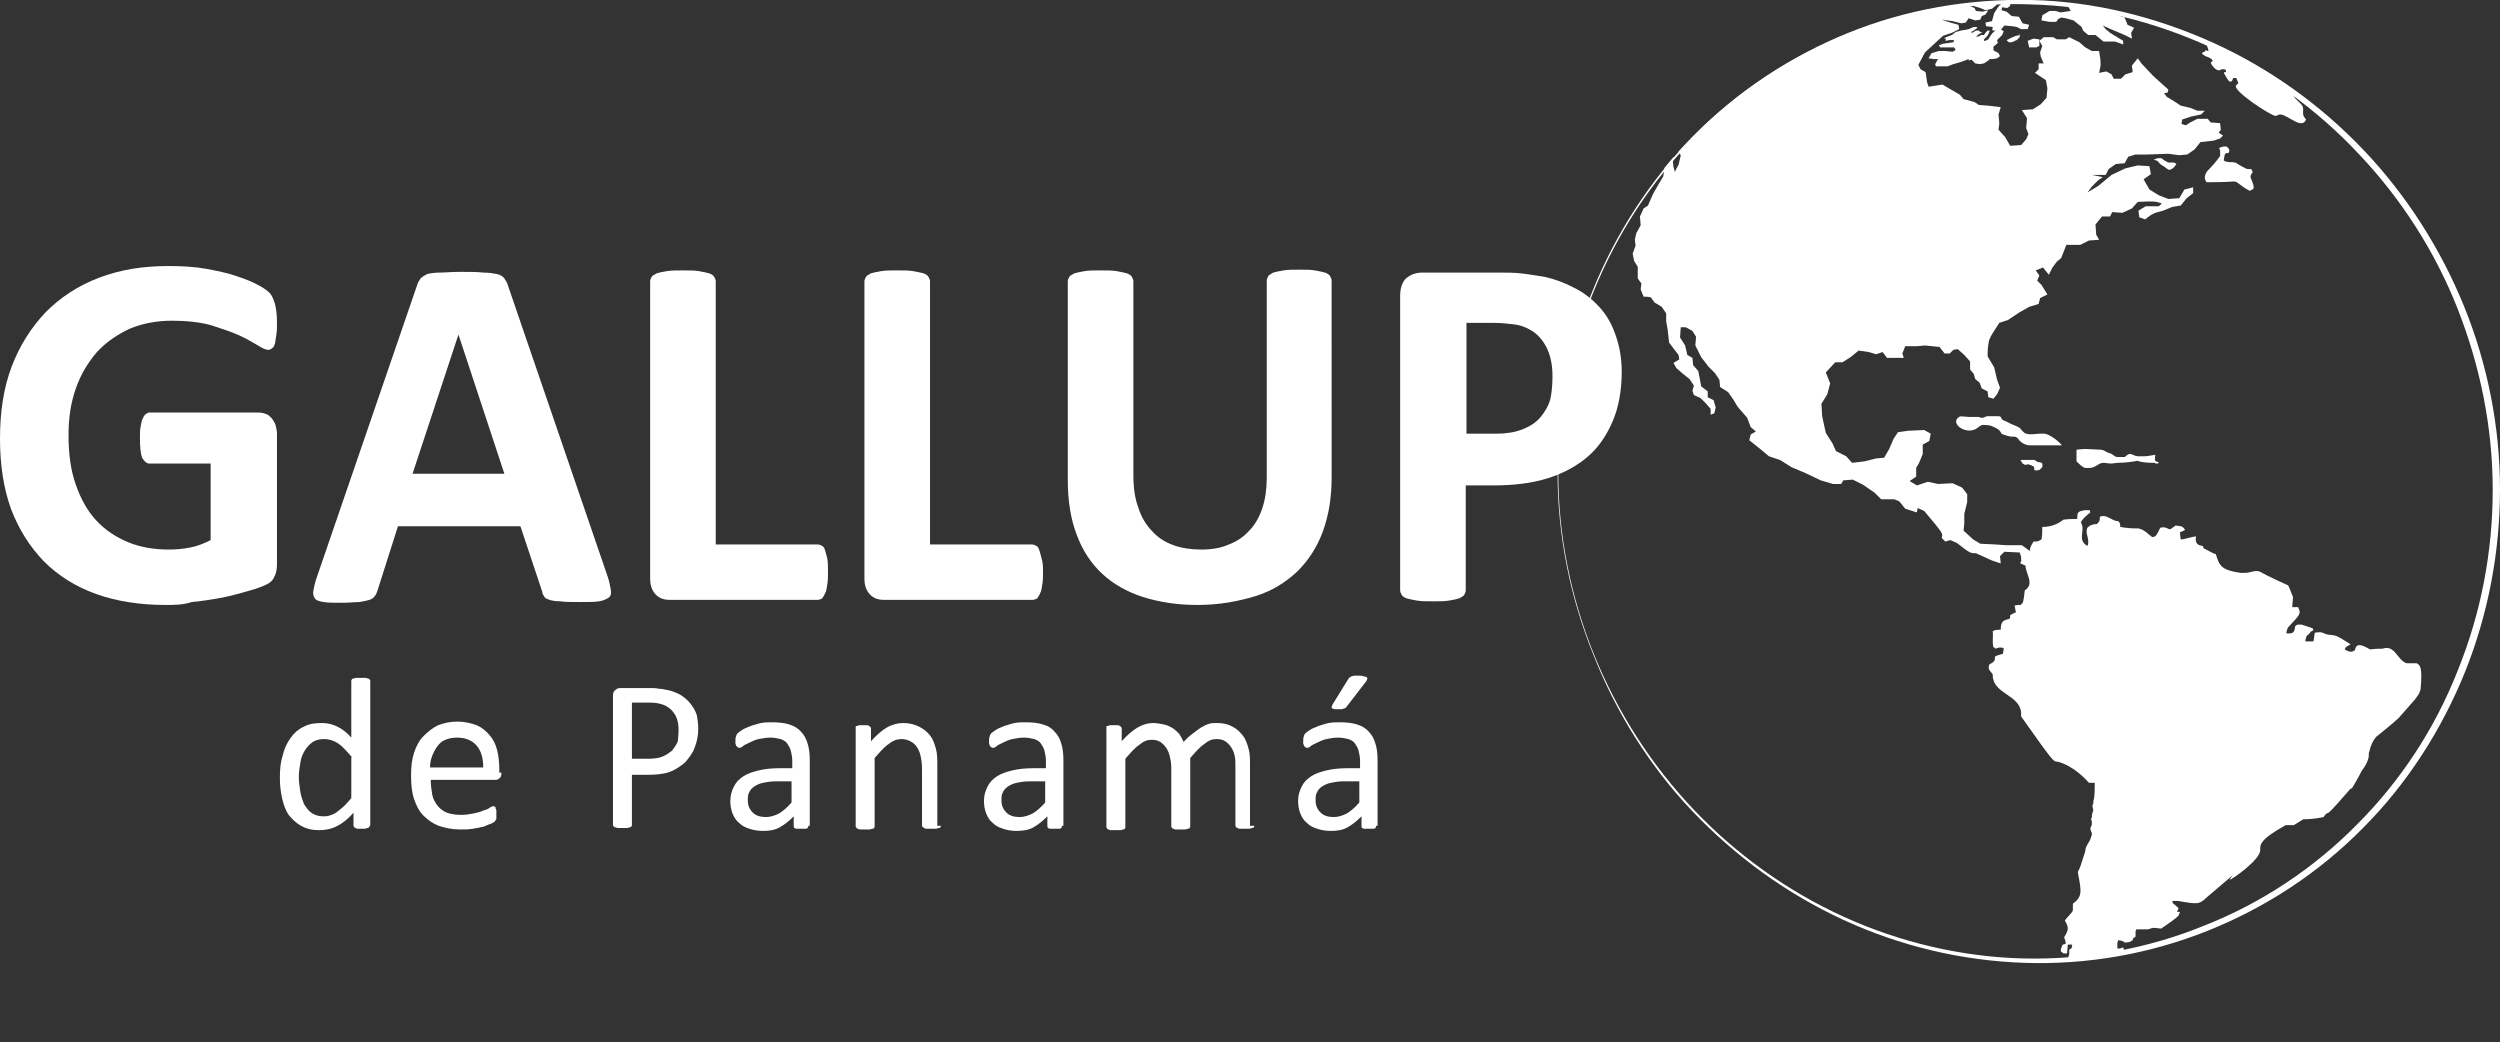 <?xml version="1.0" encoding="utf-8"?>
<!-- Generator: Adobe Illustrator 22.0.0, SVG Export Plug-In . SVG Version: 6.00 Build 0)  -->
<svg version="1.1" xmlns="http://www.w3.org/2000/svg" xmlns:xlink="http://www.w3.org/1999/xlink" x="0px" y="0px"
	 viewBox="0 0 343 143" style="enable-background:new 0 0 343 143;" xml:space="preserve">
<rect x="0" y="0" width="343" height="143" fill="#333333" stroke="none"/>
<style type="text/css">
	.st0{fill:none;}
	.st1{fill:#164194;}
	.st2{clip-path:url(#SVGID_2_);}
	.st3{fill:#1D2944;}
	.st4{clip-path:url(#SVGID_4_);}
	.st5{clip-path:url(#SVGID_6_);}
	.st6{fill:#FFFFFF;}
	.st7{clip-path:url(#SVGID_8_);}
	.st8{clip-path:url(#SVGID_10_);}
	.st9{clip-path:url(#SVGID_12_);}
	.st10{clip-path:url(#SVGID_14_);}
	.st11{clip-path:url(#SVGID_16_);}
	.st12{clip-path:url(#SVGID_18_);}
	.st13{clip-path:url(#SVGID_20_);}
	.st14{clip-path:url(#SVGID_22_);}
	.st15{clip-path:url(#SVGID_24_);}
	.st16{clip-path:url(#SVGID_26_);}
	.st17{clip-path:url(#SVGID_28_);}
	.st18{clip-path:url(#SVGID_30_);}
</style>
<g id="Mundo_Azul_xA0_Imagen_1_">
</g>
<g id="Gallup_xA0_Imagen_1_">
</g>
<g id="D_xA0_Imagen_1_">
</g>
<g id="I_xA0_Imagen_1_">
</g>
<g id="C_xA0_Imagen_1_">
	<g>
		<g>
			<g>
				<defs>
					
						<ellipse id="SVGID_17_" transform="matrix(0.925 -0.379 0.379 0.925 -4.288 110.263)" cx="278.1" cy="66" rx="64.1" ry="66"/>
				</defs>
				<clipPath id="SVGID_2_">
					<use xlink:href="#SVGID_17_"  style="overflow:visible;"/>
				</clipPath>
				<g class="st2">
					<path class="st6" d="M279.8,6.3c0-0.1,0-0.2,0-0.3c0-0.2,0-0.4,0-0.6l-0.8-0.1l-0.8,0.3l0.2,0.9c0.3,0,0.6,0,1,0L279.8,6.3"/>
					<path class="st6" d="M277.1,5.1L277.1,5.1l0-0.4c-0.1,0.1-0.2,0.2-0.4,0.2c-0.1,0-0.1,0-0.3,0.1c-0.1,0-0.2,0.1-0.7,0.3
						c-0.1,0.1-0.2,0.1-0.4,0.2c0.1,0.1,0.2,0.2,0.3,0.3c0,0,0.1,0,0.4,0c0.3-0.1,0.6-0.3,0.7-0.3C276.9,5.3,276.9,5.3,277.1,5.1"/>
					<path class="st6" d="M296.2,63.5L296.2,63.5c-0.1-0.2-0.4-0.1-0.5-0.3c-0.1-0.3,0-0.5,0-0.8c-1.1,0.2-1.2,0.2-1.8,0.2
						c-0.2,0-0.4,0-0.6,0c-0.3,0-0.6-0.2-0.9-0.3c-0.1,0-0.2,0-0.3,0c-0.3,0.1-0.4,0.3-0.6,0.4c0,0-1,0-1,0c-0.4,0-0.6-0.4-1-0.5
						c-0.5-0.1-0.8-0.5-1.3-0.5l-2.1-0.1c-0.3,0-0.3,0-1.2,0.1c0,0.5,0,1,0,1.6c0.2,0.2,0.9,0.9,1.2,0.9c0.2,0,0.4,0,0.6,0
						c0.8,0,1.2-0.7,1.9-0.7c0.3,0,0.7,0.1,1,0.1c0.3,0,0.7-0.1,1-0.1c1.1,0,2.1-0.2,2.3-0.2c0.3-0.1,0.3-0.1,0.6,0
						c0.2,0.1,1.3,0.2,1.5,0.2c0.2,0,0.4,0,0.6,0C295.9,63.7,296,63.6,296.2,63.5"/>
					<path class="st6" d="M280.2,64.1L280.2,64.1c0-0.2,0.1-0.5-0.1-0.6c-0.2-0.1-0.4-0.1-0.5-0.1c-0.2-0.1-0.3-0.2-0.5-0.3l-0.2,0
						c-0.6,0-1.2,0-1.7,0c0.1,0.2,0.2,0.3,0.3,0.5l0.2,0.1c0.1,0.1,0.2,0.1,0.5,0c0.3,0,0.8,0.3,0.8,0.3c0.1,0.1,0.1,0.1,0.1,0.3
						c0,0.1,0,0.1,0,0.2c0.2,0,0.4,0.1,0.6,0C279.8,64.5,279.8,64.5,280.2,64.1"/>
					<path class="st6" d="M278.4,61.1c1.5,0,3,0,4.5,0c-0.4-0.5-1.6-1.5-2.4-1.6c-0.2,0-0.4,0-0.6,0c-0.6,0-1.3,0.2-1.9,0
						c-0.4-0.1-0.6-0.5-0.9-0.8c-0.5-0.3-1.2-0.5-1.7-0.8c-0.7-0.3-0.7-0.3-0.8-0.5c-0.1-0.2-0.1-0.3-0.5-0.3c-0.5,0-0.9,0-1.4,0
						c-0.1,0-0.1,0-0.6,0.2c-0.3,0.1-0.5-0.1-0.7-0.1c-0.4,0-0.8,0-1.3,0c-1.1-0.1-1.1-0.1-1.3,0c-1.3,0.8,0.7,2.4,2.2,1.7
						c0.4-0.2,0.6-0.5,1-0.6c0.1,0,0.7,0,1.1,0.1c0,0,1.2,0.4,1.4,0.9c0.1,0.2,0.1,0.2,0.3,0.3c0,0,1.1,0.4,1.4,0.3
						c0.4,0,0.5,0.1,0.7,0.3C277,60.4,277.5,61,278.4,61.1"/>
					<path class="st6" d="M309,23.7l0.1-0.1c-0.1-0.1-0.2-0.3-0.2-0.4c-0.6,0-0.6,0-0.8-0.1c0,0-0.8-0.4-1.1-0.6
						c-0.1-0.1-0.2-0.2-0.4-0.2c-0.3-0.1-0.7,0-1-0.1c-0.2,0-0.4-0.1-0.5-0.2c0.1-0.7,0.1-0.7,0.2-0.9c0.1-0.1,0.2-0.1,0.4-0.1
						c0.1,0,0.3-0.4,0-0.7c-0.1-0.1-0.1-0.1-0.2-0.2c-0.1,0-0.3,0-0.4,0c0,0-0.5,0.1-0.6,0.2c-0.1,0.1,0.1,0.2,0.1,0.4
						c0,0.2,0,0.3,0,0.5c0,0.1,0,0.1,0,0.2c0,0-0.6,0.9-1.5,1.8c-0.2,0.2-0.4,0.4-0.5,0.7c-0.1,0.2-0.1,0.4-0.1,0.6
						c0,0.2,0.2,0.3,0.2,0.5c1.2,0,2.5,0,3.7-0.1c0.3,0,0.4,0,0.9,0.4c0.8,0.6,1,0.7,1.4,0.9c0.1-0.1,0.1-0.1,0.3-0.2
						c0.1,0,0.4-0.1,0-1.1C308.7,24.2,308.7,24.2,309,23.7"/>
					<path class="st6" d="M298.6,22.5L298.6,22.5c-0.1-0.1-0.3-0.2-0.4-0.2c-0.1,0-0.2,0-0.3,0c-0.3,0-0.3,0-0.4,0
						c-0.4-0.2-0.6-0.3-0.7-0.4c-0.2-0.2-0.3-0.2-0.4-0.2c-0.1,0-0.2,0-0.4,0c-0.1,0.1-0.3,0.1-0.5,0.2c0.2,0.1,0.4,0.1,0.5,0.2
						c0.2,0.1,0.2,0.3,0.4,0.4l0.1,0.1c0.2,0.1,0.3,0.2,0.5,0.3c0.1,0.1,0.2,0.2,0.4,0.3c0.1,0.1,0.2,0.1,0.3,0.1
						C297.8,23.2,298.1,23.3,298.6,22.5"/>
					<path class="st6" d="M298.2-6.7c-0.3-0.1-0.7-0.1-1-0.1l-0.3,0l0,0h0v0h0l0,0h0h0l0,0c0.3,0.1,0.7,0.1,1,0.3
						c-0.2,0-0.3-0.1-0.5-0.1c0.4,0.1,0.4,0.1,0.5,0.2l0,0h0l0,0h0h0l0,0h0l0,0c0.3,0.1,0.7,0.2,1,0.4c-0.5-0.1-1-0.3-1.5-0.4
						c-0.2,0-0.3-0.1-0.5-0.1c-0.4-0.1-1-0.2-1.2-0.3l-0.1,0l-0.2,0c0.8,0.2,0.9,0.2,1.1,0.3l-0.2,0l0.1,0.1
						c-0.2-0.1-0.4-0.1-0.7-0.2l0-0.1c-0.1,0-0.3-0.1-0.5,0c-0.1,0-0.1,0-0.3,0l0.1,0.1h0l0,0h0h0h0h0l0,0l0,0h0h0h0l0,0h0h0h0
						l0,0.1c-0.6-0.1-0.7-0.2-0.8-0.3c0.2,0,0.3,0,0.4,0l-0.2,0c0.1,0,0.2,0,0.4,0c-0.1,0-0.2-0.1-0.3-0.1c0,0,0,0-0.1,0
						c-0.2,0-0.3-0.1-0.5-0.1l0,0l0,0c0,0-0.6-0.1-1-0.1c0,0,0,0,0.1,0c0,0-0.1,0-0.1,0c-0.1,0-0.3,0-0.4,0l-0.1,0l0,0l-0.1,0l0,0
						l0.2,0l-0.2,0l-0.2,0l0.1,0c-0.1,0-0.2,0-0.3-0.1c0.2,0,0.3,0,0.5,0c-0.4-0.1-0.5-0.1-0.7-0.1l-0.1,0c-0.1,0-0.2,0-0.3,0
						c0,0,0,0-0.1,0c-0.1,0-0.3,0-0.4,0c0.1,0,0.2,0.1,0.3,0.1l-0.1,0l0,0c0.6,0.1,0.6,0.1,0.7,0.2l-0.2,0l-0.1,0
						c-0.4-0.1-0.4-0.1-0.5-0.1l0.1,0.1c0,0,0,0-0.1,0l-0.2,0l0,0l0.1,0l0.2,0l0.1,0l0,0c0,0,0,0,0.1,0l0.1,0l0.1,0
						c0.1,0,0.3,0.1,0.4,0.1l-0.1,0l-0.1,0l-0.1,0l0,0l0,0l0,0l-0.1,0l0,0l-0.1,0l0,0l0,0l-0.1,0l0,0l0.1,0l0.2,0.1l0.1,0
						c0.1,0,0.2,0,0.3,0.1l0,0l0,0l0.1,0h0l0,0l0.1,0l0.2,0.1l0.2,0.1l0.1,0l0.1,0l0.1,0l0.2,0.1l-0.1,0l-0.1,0l0,0l-0.2,0l-0.1,0
						l0,0l-0.1,0c-0.1,0-0.2,0-0.3-0.1l0,0l-0.1,0l0,0l-0.1,0l-0.1,0l-0.2-0.1h0l0,0l0,0l0,0l-0.1,0c-0.1,0-0.2,0-0.3,0
						c0.1,0,0.2,0.1,0.3,0.1h0l0,0l0.2,0.1l0.1,0l0.1,0l0.2,0.1l0.1,0l0.2,0.1l0.1,0l0,0l0,0l0,0l-0.1,0l-0.1,0l-0.1,0l0,0l-0.1,0
						l-0.1,0l-0.2-0.1l0,0l-0.1,0l-0.2-0.1l0,0c0,0,0,0-0.1,0l-0.1,0l-0.1,0l-0.1,0l-0.1,0l-0.1,0l-0.1,0c0,0,0.1,0,0.2,0.1
						c0.1,0,0.2,0.1,0.3,0.1l0.1,0l0,0l0,0l0.2,0.1l0,0l-0.2,0c0,0,0,0-0.1-0.1l-0.1-0.1l0,0l0,0l-0.1,0l-0.1,0l-0.1,0l-0.1,0l0,0
						l-0.2-0.1l-0.1,0l-0.1,0l-0.1,0l-0.1,0l0,0l0,0l0,0l0,0l0,0l0,0l0,0v0l0,0l0,0l-0.1,0l0,0l0,0l0,0c0,0,0,0-0.1,0l0,0l0,0l0,0
						l0,0l0,0l0,0l0,0h0l0,0h0h0h0h0h0l0,0l0,0l0.1,0l0,0l0,0l0.1,0l0.1,0l0,0h0h0h0h0h0h0h0h0l0,0l0.1,0.1l0,0l0.1,0.1l0,0l-0.1,0
						l0,0l0,0l-0.1,0l-0.1,0l-0.1,0l0,0l-0.1,0l0,0h0l-0.2-0.1l-0.1,0l-0.1,0l0,0l0,0l0,0l-0.1,0l0,0l0,0l0,0l0,0l0,0l0,0l0.1,0.1
						l0.1,0l0,0l0,0c0.1,0.1,0.1,0.2,0.2,0.2c-0.1,0-0.1,0-0.2,0l0,0l0,0c-0.1,0-0.2,0-0.3,0l0,0.1l-0.1,0.1l0,0.1l0,0l-0.1,0l0,0h0
						l0,0l0,0l0,0l0,0l0,0l0,0h0l0,0l0,0.1l0,0l0,0.1c0,0,0,0,0.2,0l0,0l0,0h0.1l0.2,0l0,0l0.1,0l0.1,0.1l0,0l0,0l0,0
						c0,0.1,0.1,0.1,0.1,0.2l0,0.2l0,0l-0.1,0l0,0l-0.2,0l-0.1,0l-0.2,0l-0.2,0c-0.1,0-0.2,0-0.3,0l0,0.1c0,0,0,0,0,0.1l0,0
						c-0.1,0-0.1,0-0.3,0c-0.2,0-0.3,0-0.5,0l0,0l-0.1,0l0,0l0,0l0,0l0,0l0,0l0,0h-0.2c-0.1,0.2-0.1,0.2,0.1,0.4
						c0.3,0,0.3,0,0.4,0.2c0.1,0,0.3,0,0.4,0l0.2,0.1l0.1,0c0.1,0.1,0.2,0.1,0.3,0.1h0.1l0.1-0.1l0,0c0.1,0,0.2,0,0.3,0l0.2,0
						c0,0,0,0,0.1,0l0,0c0,0.1,0,0.1,0,0.3l0,0l-0.1,0.1h0h0l-0.1,0h-0.1l-0.1,0l-0.1,0h-0.1h0h0h0h0h0h0h0c0,0,0,0-0.1,0l-0.2,0.1
						h-0.1c-0.1,0-0.2,0-0.3-0.1H289l0,0.1c-0.1,0-0.2,0-0.3,0l-0.1,0.1l0.1,0.1l0.1,0c0.2,0.1,0.5,0.1,0.7,0.2l-0.1,0l0,0l0,0l0,0
						l0.1,0l0,0l0.1,0l0,0l0.1,0l0.1,0l0.1,0l0.2,0.1l0.1,0l0.1,0l0.2,0h0h0.1l0,0l0-0.1c0-0.1-0.1-0.1-0.1-0.2c0,0,0,0,0.2,0
						c0.1,0,0.2,0,0.3,0l0.1,0l0.1,0l0.1,0l0,0l0-0.1l0.2,0l0.1,0c0.1,0,0.2,0,0.3,0l0-0.1l0,0l0,0l0,0h0h0h0h0h0h0h0h0h0h0h0l0,0h0
						h0h0l0,0l0,0c0.1-0.1,0.2-0.1,0.4,0l0.1,0l0.1,0l0.2,0h0c0.1,0,0.2,0.1,0.3,0.1l0.1,0l0.1,0l0.1,0c0.1,0,0.2,0,0.3,0l0.1,0
						c0.1,0,0.2,0.1,0.3,0.1l0.2,0l0.1,0l0,0l0.2,0.1l0.2,0.1c0,0,0,0,0.2,0l0.2,0.1c0.1,0.1,0.1,0.2,0.2,0.4l0.1,0.1l0.1,0.1
						l0.1,0.1l0.1,0l0.1,0l0.1,0l0.1,0l0.1,0l0.2,0.2l0,0.1c0.1,0,0.2,0.1,0.2,0.2l0.1,0.1l0.1,0.1l0.1,0.1c0.1,0,0.1,0,0.3,0.3
						c0.1,0.1,0.2,0.2,0.3,0.2l0.1,0l0.3,0.2c0,0,0,0,0.1,0.1c0,0.1,0,0.1,0.3,0.3c0.1,0.1,0.1,0.2,0.2,0.3c0,0.1,0,0.2,0.1,0.3
						c0.1,0,0.2,0,0.3,0c0,0.1,0.1,0.2,0,0.2L298.4,2c0.1,0.2,0.2,0.3,0.3,0.5c-0.1,0-0.2,0-0.2,0c0,0.1,0.1,0.2,0.2,0.3
						c0.1,0.1,0.2,0.2,0.5,0.2c0,0,0.1,0,0.3,0l0.2,0c0.2,0,0.4,0,0.6-0.1l-0.1-0.1c0.7-0.4,1,0.6,1.6,0.6h0h0h0l0,0h0h0h0l0,0
						c0.5,0.2,0.8,0.4,0.9,0.5l0,0.1c-0.1,0-0.2,0-0.3,0l-0.2,0l-0.3,0h0c-0.6,0-1.2-0.5-1.9-0.2c0.2,0.2,0.5,0.3,0.7,0.5l-0.1,0.1
						l-0.2,0c0,0-0.4,0.2,0,0.5c0.4,0.3,0.9,0.2,1.3,0.4l0.2,0c0-0.1,0.1-0.2,0.1-0.3c0.2,0,0.2,0,0.5,0c-0.1-0.2-0.2-0.3-0.4-0.5
						c-0.2,0-0.3,0-0.5,0l-0.1-0.1c-0.1,0-0.2,0-0.3,0l0-0.1c0.1,0,0.2,0,0.4,0c0.4,0.2,0.4,0.2,0.8,0.2c0.1,0,0.2,0,0.4,0
						c0.2,0,0.3,0,0.4,0.2l0,0.1l-0.1,0.1l0.1,0.1l-0.1,0.1c0,0,0,0,0.1,0.1c0.4,0.2,0.4,0.2,0.6,0.4c0.1,0.1,0.2,0.3,0.3,0.4
						c-0.1,0-0.3,0-0.4,0l-0.2,0c-0.1,0.1-0.1,0.2-0.1,0.3h-0.2h0c-0.1,0-0.1,0-0.2,0l-0.1-0.1l-0.1,0.1c0.1,0.2,0.2,0.5,0.2,0.7
						c-0.1,0-0.3-0.1-0.4-0.1c-0.1,0.2-0.1,0.2-0.4,0.3l-0.1,0.1l0.1,0.1c0,0,0,0.1,0.1,0.1c0.4,0.4,1.1,0.3,1.3,0.9
						c-0.1,0-0.2,0.1-0.3,0.2c0,0,0.6,1.3,1.4,1l0-0.1h0.2c0.1,0,0.1,0,0.3,0c0.2,0.1,0.2,0.1,0.2,0.4c-0.1,0-0.1,0-0.2,0l-0.1,0.1
						c0.7,1.2,0.7,1.2,1,1.2c0.2-0.1,0.2-0.3,0.3-0.5c0.1,0,0.3,0,0.4,0c0.1,0.2,0.2,0.4,0.3,0.7c-0.1,0.1-0.2,0.2-0.3,0.3
						c-0.6,0.7,4.8,4.2,5.4,4.2c0.1,0,0.1,0,0.3-0.1c0.1,0,0.2-0.1,0.3-0.1l0.1,0c1.2,0.2,2.9,2.1,3.5,0.7l-0.1-0.1
						c0-0.1-0.1-0.1-0.2-0.3c-0.3-0.5,0.1-1.1-0.3-1.6c-0.3-0.4-0.8-0.7-1.1-1.2l0-0.1c0.1-0.1,0.2-0.1,0.3-0.1c0.1,0,0.1,0,0.3-0.1
						c0.1,0,0.2,0,0.3-0.1c-0.3-0.5-0.3-0.5-0.1-0.7l0.2,0l0.1-0.1c-0.2-0.3-0.4-0.6-0.6-0.9c0.1-0.6-0.7-0.6-0.9-1
						c0.5-0.1,0.5-0.1,0.6-0.2c-0.1-0.2-0.2-0.3-0.3-0.5c0.3,0,0.6,0,0.9,0c-0.3-0.3-0.3-0.4-0.5-0.6c0.2,0,0.3,0,0.5,0
						c0.3,0.4,0.3,0.4,0.5,0.7c0.2,0,0.2,0,0.5,0c0.1-0.2,0-0.5,0.2-0.7l0.2,0c0.3,0,0.3,0,0.4-0.2l-0.1-0.1
						c-0.1-0.2-0.1-0.2,0.1-0.5c0-0.1-0.1-0.2-0.1-0.3l0.1-0.1c-0.1-0.2-0.1-0.2-0.2-0.4l0.2-0.1c0,0-0.1-0.1-0.2-0.2l0-0.1l0.1-0.1
						c-0.1-0.1-0.1-0.1-0.5-0.5l0,0c0,0,0,0,0.2,0l0.1,0l0,0l0,0l0.1,0.1l0,0l0.1,0.1c1.2,0.3,1.2,0.3,1.5,0.2c0.1-0.2,0-0.4,0-0.7
						c0.1,0,0.2-0.1,0.3-0.1c0.1-0.1,0.2-0.1,0.3-0.1l0-0.1c0,0,0,0,0.1-0.1c0-0.3-0.4-0.5-0.3-0.8c0.2,0,0.4,0,0.6-0.1
						c-0.1-0.3-0.2-0.4-0.3-0.5l-0.2,0l0,0.1l0,0.2c0,0,0,0-0.1,0c-0.3-0.1-0.5-0.3-0.9-0.3l-0.1,0c-0.5,0-1-0.1-1.4-0.4
						c-0.1-0.1-0.2-0.2-0.2-0.3l0,0c0.3,0,0.3,0,0.5-0.1c0-0.1-0.1-0.2-0.1-0.3c0.6,0.1,1,0.6,1.5,0.8l0.2-0.1
						c-0.1-0.1-0.2-0.2-0.2-0.2c0.1-0.1,0.3-0.1,0.4-0.2c0,0-1.9-1.1-3.7-1.7l0-0.1c0.6,0.3,0.6,0.3,0.7,0.3c0,0,0.1,0,0.3,0
						c-0.2-0.2-0.5-0.3-0.7-0.5c-0.1,0-0.1-0.1-0.2-0.1c-0.5-0.3-0.7-0.5-1.1-0.4l0.1,0.1c-0.1,0-0.2,0-0.4,0
						c-0.1-0.1-0.1-0.2-0.2-0.3c-0.1,0-0.1,0-0.6-0.2l-0.1-0.1c0.1,0,0.2,0,0.4,0c0.2,0.1,0.4,0.2,0.5,0.3c0.1,0,0.2,0,0.4-0.1
						l0-0.1c0,0,0.1,0,0.2,0c0.1,0,0.2,0,0.3,0c-0.3-0.2-0.6-0.5-1.3-0.6l-0.1,0.1c-0.5-0.1-0.5-0.2-0.6-0.3c0.3,0.1,0.3,0,0.5,0
						l-0.2-0.2l0.2,0c0,0,0.1,0,0.2-0.1c-0.7-0.3-1.5-0.5-2.2-0.9l0-0.1l0.2,0c-0.2-0.1-0.4-0.2-0.7-0.3c-0.8-0.3-1.7-0.4-2.5-0.8
						c0,0-0.1,0-0.2-0.1L308-3.1l0.1-0.1c0,0,0.1,0,0.3,0c0.4,0.1,0.4,0.1,0.5,0.2l0.1,0c0.6,0.3,0.6,0.3,1.3,0.6l0-0.1
						c-0.6-0.2-1.1-0.5-1.8-0.7c-0.1,0-0.2-0.1-0.3-0.2c0,0-0.1,0-0.2-0.1c-0.2-0.1-0.3-0.1-0.5-0.2l-0.2,0.1c0,0-0.1,0-0.2,0
						c-0.2-0.1-0.4-0.2-0.7-0.3l0.2,0l0.1-0.1c0,0-0.8-0.3-1.1-0.2c0.1,0,0.2,0.1,0.3,0.2c-0.3-0.1-0.8-0.3-1-0.4
						c0-0.1,0-0.1-1.4-0.5l0.1,0c-0.5-0.2-0.5-0.2-0.7-0.3l0,0c-0.8-0.3-1.6-0.7-2.4-0.9l-0.3-0.1c-0.1,0-0.2,0-0.3,0
						c-0.1,0-0.3-0.1-0.5-0.2c0.1,0,0.2,0,0.3,0.1l0-0.1c-0.7-0.2-0.7-0.2-0.8-0.2l0-0.1C298.8-6.5,298.6-6.6,298.2-6.7"/>
					<path class="st6" d="M331.6,91c-0.4,0-0.8,0-1.4,0c-1.3-0.4-1.6-2.6-3.3-2c-0.5,0-1,0-1.7,0.1c-1.1-0.6-1.9-1-2.1,0.1
						c-0.3,0.2-0.6,0.4-1.4-0.1c0.1-0.3,0.1-0.3,0.8-0.7c-1.9-1.2-1.9-1.2-2.8-1.3c-0.1,0-0.2,0-0.6-0.1c-0.6-0.3-0.7-0.3-1.5-0.2
						c-0.1,0.4-0.1,0.8-0.2,1.2c-0.4,0-0.8,0-1.1,0c0-0.2,0-0.3,0.2-0.8c0.2-0.1,0.4-0.3,0.5-0.5c0.1-0.1,0.3-0.2,0.4-0.2
						c0-0.1-0.1-0.2-0.1-0.3c0,0-0.6-0.2-1.5-0.5c-0.1,0-0.2,0-0.3,0c-0.1,0-0.2,0-0.3,0c-0.1,0.1-0.2,0.1-0.3,0.2
						c-0.1,0.7-0.1,1.1-1.2,1c0-0.2,0-0.3,0.2-0.8c1.8-1.9,1.8-1.9,1.4-2.8c-0.2,0-0.5,0-0.8,0c0-0.5,0.1-1,0.1-1.4
						c-0.6-1.5-0.6-1.5-0.7-1.6c0,0-2.9-1.3-3.7-1.8c-0.7-0.4-1.4,0.1-2.2,0.1c-0.2,0-0.3,0-0.6,0c-2.7-0.4-2.9-1-3.4-2.6
						c-0.2,0-0.2,0-1.7-0.8c0-0.1,0-0.2-0.1-0.3c-1-0.1-1-0.7-0.9-1.3c-0.1,0-0.2,0-0.6,0.1c-1.2,0.3-1.2,0.3-1.5,0.3
						c-0.1-0.7-0.1-0.7-0.1-1c0.2,0,0.5-0.2,0.7-0.3c-0.3-0.4-0.3-0.5-1.3-0.6l-0.7,0.5c-0.1,0-0.1,0-0.2,0
						c-0.6-0.3-0.7-0.3-1.2-0.2c-0.6,1.2-0.6,1.2-1.1,1.3c-0.6-0.4-1-1-1.9-1.2c-0.5,0-1,0-1.8-0.1c-0.2,0-0.5-0.1-0.7-0.1
						c0-0.3,0-0.6-0.3-0.8c-0.9,0-1.5-1-2.5-0.6c0,0.5,0,0.6-0.4,1c-0.9,0-1.3,0.5-1.3,0.5c-0.4,0.8,0.4,1.6,0,2.5
						c-1.5-0.8-0.2-2.2-0.9-3.2c0.1-0.5,1.3-1.4,1.3-1.4l-0.1-0.3H286c-0.9,0.2-1,0.2-1,1.2c-0.6,0-1.1,0-1.9,0.1
						c-0.4,0.3-1.3,1-2.9,1c0,0.5,0,1.1-0.1,1.7c-0.5,0.3-0.5,0.3-1.1,0.3c-0.5,0.8-0.5,1-0.5,1.3l-1.1-0.8c-0.7,0-1.4,0-2.2,0
						l-1.4-0.1l-2.1-0.1l-1-0.6l-1.3-1.2l0.1-1c0-0.4,0-0.9,0-1.3l0.4-1.6c0-0.4,0-0.7,0-1.1l-0.7-0.9l-1.3-0.6l-2,0.1l-1.4-0.3
						l-1.5,0.5l-1-0.6l0.9-0.6c0-0.2,0-0.4,0-0.5c0-0.2,0-0.4,0-0.7l0.4-0.7l0.5-1.2c0-0.4,0-0.9,0-1.3l0.9-0.5l0.2-1L264,59
						l-2.2,0.1l-1.4,0.2l-0.6,0.9l-0.6,1.4l-0.7,1.2l-1.1,0.1l-1.6,0.4l-1.7,0.2l-0.8-0.9l-1.4-0.7l-0.5-1.1l-0.9-1.4l-0.5-2.3
						l-0.1-1.7l0.8-1.3l0.4-1.5l-0.6-1.5l1.3-1.4l1,0l1.1-0.7l1.1-0.9l1.4,0.2l1,0.3l0.9-0.3l0.6,0.8c0.4,0,0.8,0,1.3,0l1,0
						l-0.2-0.6l0.4-1l1.6,0l1.1-0.1l2,0.2l0.7,0.9c0.2,0,0.4,0,0.7,0l0.5-0.5l0.6-0.1l0.9,0.8l0.8,0.9c0,0.4,0,0.7,0,1.1l0.5,0.6
						l0.2,0.7l0.6,0.5l0.3,0.8l0.8,0.4l0.1,0.8l0.7,0.2l0.5-0.6l0.4-0.9l-0.4-1.1l-0.4-1.7l-0.9-1.5c0-0.6,0-1.3,0.2-2.2
						c0.1-0.3,0.3-0.7,0.5-1l0.9-1.4l1.2-0.4l1.5-1l1.4-0.8l1.3-0.4l0.2-0.8l1-0.5l-0.8-1.3l-0.6-0.6l0.3-0.7l-0.5-0.7l1-0.4l0.8,1
						l0.5-1l0.6-0.8l0.6-0.5l0.7-1.8c0.6,0,1.3,0,1.9,0l1.2-0.6l1.4-0.1l-0.4-0.7l-0.1-1.4l0.9-1.1c0.4,0,0.7,0,1.1,0l0.3-0.6
						l1.4,0.1l1.3-0.6l0.8-0.9c2.3-0.1,2.3-0.1,3.3,0.2c-0.1,0.1-0.3,0.3-0.4,0.4c-0.6,0-1.2,0-1.8,0c-0.3,0.2-0.7,0.4-1,0.6
						c0,0.3,0.1,0.6,0.1,0.9l0.8,0.3l0.8-0.6l0.6-0.3l1.1-0.3l1.2-0.5l1.2-0.2l0.8-1l0.9-0.7l0-0.8l-1.2,0.3l-0.7,1.2l-1.5,0.1
						l-1.3-0.5l-1.3-0.8l-0.8-1.4l1-0.7l-0.2-1.1l-1.6-0.1l-1.7,0.4l-1.9,0.9l-1.8,1.5l-1.5,0.9l0.6-0.8l0.9-0.9l0.6-0.4l-1.5-0.3
						c0.6,0,1.3,0,1.9,0l0.4-0.8l1-0.7l1.2-0.1l0.5-0.9l1-0.3c0.5,0,1.1,0,1.6,0l2.9-0.1l1.5,0.2l1.1-0.1l1-0.7l0.8-1l1.8-0.2
						l0.9-0.3l0.4-0.4l-0.6-0.4l0.3-0.4l-0.1-0.9l-1.3-0.1l-0.4-0.5c-0.5,0-0.9,0-1.4,0l-1,0.5l-0.6,0.4l-0.6-0.2l0.1-0.6l1.2-0.4
						l1.4-0.3l0.5-0.5l-1,0l-1-0.4l-1.3-0.3l-0.9-0.6l-1-0.6l-0.4-0.5l0.5-0.1l0.1-0.4l-1-0.9l-1.1-1l-1.6-1.7L293.3,8l-0.8,1
						c0,0.3,0.1,0.6,0.1,0.9l-1,0.3l-0.6,0.6l-1,0l-0.3-0.6L289,9.8l-1,0.2l0.2-1c0-0.4,0-0.9-0.1-1.3l-0.1-0.7L287,7l-0.9-0.5
						l-0.8-0.7l-1.4-0.7l-0.5,0.3l-1.2,0l-0.5-0.3c-0.4,0-0.9,0-1.3,0l-0.6,0.5l0.4,0.7l-0.3,0.9l0.1,0.6l0.4,0.9
						c-0.2,0-0.5,0-0.7,0l0,0.8l-0.5,0.5l0.6,0.4l0.9,0.6l0.2,1.1c0,0.4-0.1,0.8-0.1,1.3l-0.8,0.9l-1.1,0.7l-1.5,0.1l0.7,1.1
						c0,0.5-0.1,0.9-0.1,1.4l0.3,0.8l-0.3,0.7l-0.7,0.8l-1.5,0.1l-0.7-1.2l-0.9-1c0-0.3,0.1-0.6,0.1-0.9l-0.1-1.2l0.3-1l-1.7-0.2
						l-1.3-0.1l-0.6-0.4l-1.5-0.4l-0.5-0.6l-1.2-0.7l-1.2-0.7l-1.9,0.3l-0.2-0.6l-0.2-1.4l-0.7-0.4l-0.3-0.6l0.9-1.7l1.3-1.2
						l1.2-1.1l1.2-0.4l1-0.5l-0.1-0.6l-1.1-0.3l-1.2-0.4l1.5,0.2l1.2,0.3l0.6-0.1l0.4-0.6l0.9,0.3l0.7-0.1l0.2-0.5l0.5-0.2l0.4-0.6
						L272,1.6l-0.9-0.1l-0.2-0.4L270,0.7l0.7,0.1l1,0.3l0.7,0.3l0.9-0.2l0.7-0.6L273.6,0c0.2,0,0.5,0,0.8,0l0.3,0.4l-0.5,0.5
						l-0.6,0.9c-0.1,0.4-0.2,0.7-0.3,1.1l-0.9,0.2l0.1,0.5l0.9,0.1c0,0.2-0.1,0.3,0,0.5c0.3,0,0.8,0,1.1-0.1l0.5-0.6l1.1,0.1
						l0.6,0.1l0.6,0.3c0.3,0,0.6,0,0.9,0l0.2-0.6l-0.9-0.2L277,2.3l-1-0.1l-0.7-0.6l-0.7-0.2c0-0.1,0.1-0.3,0.1-0.4l0.7,0.1l0.4-0.3
						l0-0.4c0.3,0,0.5,0,0.8,0L277,0l0.9-0.5l0.3-0.4l-0.3-0.5l-0.2-0.7l0.7-0.1l0.3-0.5l-0.4-0.5l-0.6-0.3L277.1-4c0.3,0,0.6,0,1,0
						l0.2-0.3l0.7,0.1l0.5,0.3l0.8,0l0.7-0.1l-0.5-0.5l0.4-0.1l0.5,0.6l0.7,0.1l0.2,0.6l0.5,0.1l0.3,0.4l0.6,0.2l0.3,0.5l0.7,0.2
						l0.6,0.6l0.1,0.7l-0.9,0.7l-0.8,0.7l0.4,0.7l-1.4,0.2L282,1.5c-0.3,0-0.5,0-0.8,0l-1,0.6c0,0.2-0.1,0.4-0.1,0.7l1.1,0.2l0.9,0
						l0.3-0.4l0.4-0.2l0.6,0.1l1.1,0.3l1.1,0.9l0.2,0.5l0.7,0.6c0.3,0,0.7,0,1,0l1.1,0.9l1.6,0l1.1,0.4l0-0.5l-1.8-1.1L288.9,4
						l-0.4-0.5l1.1,0.5l1.9,0.8l1,0.5c0-0.3-0.1-0.5-0.1-0.8l0.4-0.7l-0.9-0.4l-0.4-1L290.3,2l-1.5-1.3l0.4-0.4l0.4-0.3l2,1.2
						l0.8,0.8l0.8,0.1l0-0.9l0.9-0.3l0-0.4c0.2,0,0.4,0,0.6,0l0.2-0.4l-0.2-0.6c-0.4,0-0.8,0-1.2,0c0-0.1-0.1-0.2-0.1-0.3l-0.8-0.5
						L292-1.3l-0.8-0.3c-0.2,0-0.4,0-0.6,0L290.4-2l-0.3-0.4l-1,0l-0.4,0c0-0.2-0.1-0.4-0.1-0.6c0.2,0,0.4,0,0.7,0l0.3-0.3l-0.9-0.2
						l0.1-0.2l0.4-0.1l-0.6-0.4L288-4.4l0.2-0.4L287.5-5l-0.8,0l-0.1-0.3l-0.6,0l-0.2-0.1l0.5-0.3l-0.7-0.2l-0.8,0.2l-0.5-0.5
						l-0.1-0.3l-0.5,0l0-0.3l-0.7-0.3c-0.3,0-0.7,0-1,0l-0.2,0.3l-0.5,0.1l-0.5-0.1l-0.2,0.3l-0.5,0l0.1-0.4l0.4-0.4l-0.3-0.5
						l-0.1-0.5c-0.3,0-0.5,0-0.8,0L278.7-8l-0.6,0l-0.5,0.2l-0.3,0.5l0.2,0.5l-0.4,0.3l0.3,0.7l-0.5,0.1l-0.4-0.6l0.2-0.7l0.2-0.5
						l0.6-0.5l0.7-0.4c-0.3,0-0.5,0-0.8,0l-0.9,0.1l-1.1,0.6l-1,0.8L274-5.8l0.7,0.1l0.5,0l0,0.4l-0.6-0.1l-0.7,0.2l0.3,0.5
						c0.3,0,0.5,0,0.8,0l0.4-0.1l0.4,0.3l0.9,0.3L276-3.9l-0.2,0.5l0.3,0.4l-1.1,1l-0.6,0.7l-0.8,0.5l-0.4-0.2l-0.1-0.9l0.6-0.5
						l-0.6-0.8l-1,0.6l-0.5-1.1l-0.3-0.1l0.4-0.5l0.2-0.6l-0.4-0.1l0.3-0.5l-0.3-0.6l-0.8-0.1l-0.4,0.3l-0.4,0l-0.7,0.5L269.2-5
						l-0.3,0.3l0.3,0.6l0.4,0.4l-0.5,0.5l-0.7-0.2l-0.2,0.6l0.7,0l1-0.4c-0.1,0.2-0.2,0.4-0.4,0.6l-1.7,0.6l-0.5,1l-0.5-0.5l0.6-0.7
						c-0.2,0-0.3,0-0.5,0l0.4-0.6c0.2,0,0.3,0,0.5,0l0.4-0.9l-0.7-0.5l-0.7,0.6L266-3.2l0.6,0.7l-0.8,0.4l-0.5,0.5l-2,0l-0.7-0.4
						l-0.6-0.1l-0.4-0.6l-1,0.4L259.1-2l-0.3,0.6l-1,1l0.4-1.2l-0.5-0.5l-1.2,0.2l-1.9-0.3l0.3-0.3l1-0.3l-0.4-0.6l-0.7,0l-1-0.7
						l0.1-0.5l-0.6-0.1l-0.5,0l-0.7,0.4l-0.5,0.1l0.8-0.9l-1.3,0.7l-0.3-0.1l1-1l-0.2-0.2l-1.1,0.6l-0.9,0.4L249-4.7l-1.1,0.2
						l-1.3,0.4l1.5-0.6l0.8-0.2l0.7-0.2l0.7-0.3l-0.1-0.1l-1.1,0.2l-1.4,0.4l-0.4,0c-0.1,0-0.2,0-0.4,0l-1.7,0.5l-0.5-0.2l0.5-0.7
						l-0.7-0.2l0.3-0.4l-0.2-0.2l-0.8,0.1l0.3-0.4c-0.1,0-0.3,0-0.4-0.1l0-0.3c-0.1,0-0.3,0-0.4-0.1l-0.2,0c-6.2,3-11.9,6.7-17,10.9
						l0.7-0.2l-0.1,0.4L225.6,5l-0.8,0.6c-0.1,0.1-0.3,0.2-0.4,0.3l-0.6,0.6l1.7-0.7l0.8-0.1c0.3-0.3,0.7-0.8,1.2-1l0.5,0.1
						l-0.3,0.7L227.6,6l0.3,0.3l0.7-0.2l0.1,0.4c0.1,0,0.3,0,0.4,0L229,7.2l0.2,0.6c0,0.3,0,0.7,0.1,0.9c0.2,0,0.4-0.1,0.5-0.1
						l0.1,0.5l-0.3,0.7l0.5,0.3l-0.7,0.6l0.4,0.5l-0.6,0.6l0.3,0.3l0.4,0.1l-0.5,0.7l-0.2,0.8l-0.5,0.8l-0.4,0.8l0.6,0.2l-0.5,1
						l0.1,1l-0.2,0.7l0.5,0.6l0.6,0.4l0.5,0.3l-0.2,0.5l0.5,0.7l0.4,0.6l-0.3,1.3c-0.2,0.3-0.4,0.7-0.5,1l-0.2-0.7l-0.1-0.9l0.2-0.5
						l-0.4-0.6l-0.4-0.2l0.4-0.8c-0.2,0-0.4,0-0.5,0l-0.2-0.5l-0.3-0.2l-0.3-0.2l-0.6,0.1l0,0.7l0.3,0.5l0.2,0.6l0.6,1l-0.1,1
						l-0.2,1.3l-0.6,1l-0.8,1.4c-0.2,0.5-0.5,1.1-0.7,1.6l-0.6,0.4c-0.2,0.4-0.3,0.7-0.5,1.1l0.1,1.2l-0.6,1.1l-0.2,0.9l0.1,0.8
						l-0.4,1.1l0.2,1l0.5,0.8l0,1.6l0.5,0.7l-0.1,0.8l0.4,1c0.3,0,0.6,0,1,0.1l0.5,0.7l1,0.6l0.6,0.9l0,1.1l0.2,1.1l0.2,1.8l0.6,0.8
						l0.7,0.9l0.1,0.6l-0.8,0.5l0.4,0.7l0.8,0.7l1,0.8l0.6,0.9l-0.2,0.7l0.2,0.6l0.9,0.4l0.8,0.8l0.6,0.7l0,0.8l0.5-0.2l0.2-0.8
						l-0.3-1l-0.8-0.4l0-0.8l-0.9-0.7l-0.2-1.1l-0.2-1l-0.7-0.8l-0.1-1l-0.7-0.4l-0.3-1.3l-0.7-1.1l0.1-1.4l0.7,0l0.9,0.5l0.5,0.8
						l-0.1,1.2l0.8,1.6l1,1.3l0.9,0.9l0.6,0.9l0.1,1l1.1,0.7l0.7,1l0.6,1l1.3,1.5l0.5,1.3l0.7,0.6l-0.7,0.4l-0.2,0.8l1.5,1.2l1.2,1
						l1.5,0.5l1.6,1l1.9,0.8l2.1,1l1.7,0.5l1.1,0l0.3-0.5l1.3-0.1l1.4,0.7l1.6,1.1l0.9,0.9c0.4,0,0.9,0,1.3,0l0.5,0l0.7,0.3l0.8,1
						l1.6,0.5l0.1-0.6l0.9,0.4c2.6,3.1,2.6,3.1,2.4,3.7l0.5,0.5l0.7-0.2l0.9,0.4c1.8,1.4,1.8,1.4,2.6,1.4l2.2,1l1.2,0.4l-0.1-1
						l0.6-0.6l2.1,0.1l0.2,0.6l0,0.5l0.1-0.1c-0.1,0.2-0.2,0.3-0.2,0.5c0.2,0.1,0.5,0.2,0.7,0.3c0,1.1,1.3,2.5-0.1,3.4
						c-0.2,1.7-0.2,1.7-0.6,2c-0.2,0-0.6,0-0.8,0.1c0.1,0.3,0.1,0.7,0.2,0.9c-0.3,0.1-0.6,0.3-0.8,0.4c0,0.2,0,0.4-0.1,0.5
						c-0.8,0.2-1.2,0.3-1.2,1.5c-0.4,0-0.8,0-1.1,0.2c0.1,0.7-0.1,1.5,0.1,2.2c0.1,0,0.2,0.1,0.3,0.2c0.5-0.2,0.5-0.2,1.1-0.1
						c0,0.2,0,0.3-0.1,0.8c-0.4,0.1-0.8,0.2-1.1,0.4c0,0.6,0,0.6-0.8,1.1c-0.1,0.6-0.1,0.6,0.5,1.3c0,0.1,0,0.2,0,0.2
						c0.1,2.5,3.6,2.6,3.9,5c0,0.2,0,0.4,0,0.6c4.4,6.2,4.4,6.2,5,6.2c0,0,2.1,0.4,4.3,2.9c0.2,0,0.5,0,0.8,0c0,0.8,0,1.5-0.1,2.2
						c-0.1,0.2-0.1,0.5-0.1,0.7l-0.1,0.1c0,0.1,0,0.1,0,0.3c0,0.1,0.1,0.3,0.1,0.4c0,0,0,0.1-0.1,0.4c-0.1,0.2-0.1,0.5-0.1,0.7
						l-0.1,0.1c0,0.1,0,0.2,0.1,0.4c0,0.1,0,0.2,0,0.3l0,0.1c0,0.1,0,0.1-0.2,0.5c0,0.2,0.1,0.5,0.2,0.7l0,0.2c0,0.1,0,0.1-0.1,0.3
						c-0.1,0.7-0.8,1.2-0.8,2c-0.7,2.2-0.7,2.2-1,2.8c0,0,0,0.1,0,0.2c0.5,2.6,0.6,3.2-0.7,4.2c0,0.1,0,0.2,0,0.4c0,0.1,0,0.2,0,0.4
						l0,0.1c-0.2,0.5-0.8,0.9-1.1,1.4c0.6,1,0.5,1.3-0.1,2.3c0,0.1,0.1,0.2,0.1,0.3c0.1,0.1,0.1,0.4,0.1,0.6c-0.1,0-0.3,0.1-0.4,0.1
						c-0.3,0.7-0.3,0.7-0.2,1c0.1,0,0.2,0.1,0.3,0.2c0.2,0,0.3,0,0.5,0l0.1-1.2c0.2,0,0.4,0,0.6,0c0,0.1,0,0.3-0.1,0.5
						c-0.1,0.1-0.2,0.1-0.3,0.2c0,0.2,0,0.5,0,0.7c-0.1,0.1-0.1,0.1-0.2,1.3c-0.2-0.1-0.3-0.2-0.4-0.4c0,0,0-0.1-0.1-0.4
						c0,0,0,0-0.2,0.1c0,0.1,0,0.2,0.3,0.6c0.1,0.2,0.2,0.4,0.2,0.6c-0.3-0.1-0.5-0.3-0.8-0.4c0,0.1,0,0.2-0.3,0.5
						c0,0.1,0,0.2,0,0.4c0.2,0,0.5,0.1,0.7,0.2c0,0.1,0,0.2-0.1,0.3c0.1,0,0.3,0,0.4,0.1c0,0.1,0.1,0.2,0.1,0.3
						c-0.7,0.1-0.7,0.1-1.1,0.3c0,0,0,0,0.1,0.3c0.1,0.1,0.2,0.2,0.3,0.3c0,0,0,0,0,0.4c0.1,0.2,0.2,0.4,0.4,0.6l-0.2,0.1l0.2,0.1
						c0.1,0,0.2,0,0.2,0.3c0.1,0,0.3,0.1,0.4,0.1l0,0.1l-0.1,0.1c0.2,0.4,0.7,0.6,1,1c0.1,0,0.3,0,0.4,0c0,0,0,0.1,0.2,0.2
						c0.2,0,0.5,0.1,0.7,0.1c0,0,0.1,0,0.3,0.1c0.3,0,0.5,0,1,0c0.1-0.1,0.3-0.2,0.4-0.3c-0.2-0.1-0.5-0.1-0.7-0.1
						c0-0.1,0-0.1-0.3-0.2c0-0.2-0.1-0.5-0.1-0.7l0-0.1c0-0.2-0.1-0.5-0.1-0.7c0,0,0-0.1,0-0.2c0-0.1,0-0.2,0.1-0.5
						c0.2,0,0.4,0,0.6,0c0-0.1,0-0.2,0-0.3c0.6-0.4,1.1-0.9,1.8-1.2c0-0.1,0-0.1-0.2-0.2c-0.1,0-0.3,0-0.4-0.1
						c-0.6-0.5-0.6-0.5-0.6-0.8c0,0,0-0.1,0.1-0.2c0.2-0.1,0.5-0.3,0.7-0.3c0.3,0,0.6,0,0.9,0c0.1-0.2,0.1-0.5,0.3-0.9
						c0.2-0.2,0.2-0.2,0.6-0.9c0.7,0,0.7,0,1-0.3c0,0,0-0.1-0.1-0.3h0h0l0,0h0h0h0h0c0,0,0,0-0.1,0c-0.2,0.1-0.5,0.2-0.7,0.1
						c0-0.2,0-0.5,0-0.7c0-0.1,0.1-0.3,0.1-0.4c0.1,0,0.2,0,0.6,0.1c0.1,0.1,0.2,0.1,0.3,0.2c0.4,0,0.7,0,1.1-0.3c0,0,0-0.1,0.1-0.3
						c0.1-0.1,0.2-0.1,0.3-0.2c0-0.2,0-0.5,0-0.7c0-0.1,0.1-0.2,0.1-0.3c0.3,0,0.6,0,1.1,0c0.1,0,0.2,0,0.4,0c0.2,0,0.5-0.1,0.7-0.2
						c0.3,0,0.6,0,1.2,0.1c0,0,1.5-1,2.1-1.5l0.3-0.3c0.1-0.2,0.1-0.3,0.2-0.5c-0.1,0-0.1,0-0.4,0c0-0.1,0.1-0.2,0.2-0.5
						c-0.3-0.3-0.3-0.3-0.8-0.7c0-0.1,0-0.2-0.1-0.3c0.3,0,0.5,0,0.8,0c2.9,0.5,2.9,0.5,4.1-0.6c3.4-2.9,3.4-2.9,3.4-2.9
						c-0.1,0.2-0.3,0.4-0.4,0.6c0.3,0,4.3-2.8,4.2-4.1c0-0.7-0.1-1.4,3.5-3.4c0.4,0,0.7,0,1.1,0c0.2-0.1,0.2-0.1,1.3-0.8
						c0.9,0,1.8-0.1,2.8-0.3c0.1-0.2,0.3-0.4,0.4-0.5c0.4-0.1,0.4-0.1,3.3-3.4c0.2,0,0.2,0,1.3-2c0-0.1,0.1-0.1,0.2-0.4
						c0.5-0.7,0.7-1,0.9-1.6c0-0.1,0.1-0.2,0.1-0.6c0-0.1,0-0.2,0-0.3c0.1-0.2,0.1-0.3,0.2-0.7c0.2-0.5,0.3-0.9,0.8-1.5
						c0,0,2.5-2,3.1-2.6l2.2-2.5c0.6-0.8,0.6-0.8,0.8-1.4C332.4,91.4,332,91.3,331.6,91z"/>
					<path class="st6" d="M274,8l0.4-0.3l-0.2-0.4l-0.7-0.4V6.4l0.6-0.5L274,5.5l0.7-0.7l0.2-0.5L274.5,4c-0.2,0-0.3,0-0.5,0
						c-0.2,0.2-0.4,0.3-0.6,0.5l-0.3,0.4l-0.3,0.5l-0.4,0.2l-0.2,0l0-0.2l0.4-0.4l0.2-0.3l0.2-0.5l-0.3,0l-0.3,0.3l-0.2,0.3
						c-0.1,0-0.3,0-0.4,0l-0.3,0.2l-0.4,0l0.4-0.3l0.5-0.3l-0.3,0l-0.2-0.2l-0.4,0l-0.5,0.3l-0.2-0.1l0.4-0.2l0.5-0.4l-0.1-0.1
						c-0.1,0-0.3,0-0.4,0L270.1,4l-0.5,0.1L269,4.2l-0.7,0.2l-0.5,0.4l-0.8,0.3l-0.3,0.2c0.1,0,0.2,0,0.3,0l-0.1,0.3l0.6-0.1l0.6,0
						l-0.1,0.3l-0.7,0.1L266.6,6L266,6.2l0.2,0.3c0.2,0,0.4,0,0.6,0l0.7,0c0.2,0,0.4,0,0.6,0c0.1,0.1,0.1,0.2,0.2,0.3
						c0,0.1-0.1,0.1-0.4,0.3l-1-0.1c-0.3,0-0.6,0-0.9,0l-1,0.3L264.6,8l0.7,0.1c0.2,0,0.4,0,0.6,0l-0.4,0.7l0.1,0.3
						c0.3,0,0.6,0,0.8,0h0.8l0.8-0.3l0.7-0.2l0.9-0.3l0.5-0.2l0,0.2l0.4-0.1l0.5,0.5l0.6,0.1l0.6-0.1l0.6-0.4L273,8.1l0.4,0L274,8"
						/>
				</g>
			</g>
			<path class="st6" d="M218.6,89.8c-3.2-7.9-4.9-16.4-4.9-24.9c0-8.5,1.6-17.1,4.8-25c3.2-7.9,7.9-15.2,13.9-21.3
				c6-6.1,13.3-10.9,21.2-14.1c7.9-3.2,16.5-4.7,25.1-4.5c8.6,0.2,17,2.3,24.8,5.8c7.8,3.5,14.9,8.6,20.8,14.8
				c5.9,6.2,10.6,13.6,13.8,21.5c3.2,7.9,4.9,16.5,4.9,25c0,8.6-1.6,17.1-4.8,25.1c-3.2,7.9-7.9,15.3-14,21.4
				c-6,6.1-13.3,10.9-21.3,14.1c-8,3.2-16.6,4.7-25.2,4.4c-8.6-0.3-17-2.3-24.8-5.9c-7.8-3.6-14.8-8.7-20.7-14.9
				C226.3,105.1,221.7,97.7,218.6,89.8z M218.7,89.8c3.2,7.9,7.9,15.2,13.7,21.3c5.9,6.2,12.9,11.2,20.6,14.7
				c7.7,3.5,16.2,5.5,24.6,5.7c8.5,0.2,17-1.3,24.8-4.5c7.9-3.1,15.1-7.9,21-13.9c6-6,10.7-13.2,13.8-21.1
				c3.2-7.9,4.8-16.3,4.8-24.8c0-8.5-1.7-16.9-4.8-24.8c-3.1-7.9-7.8-15.2-13.6-21.3c-5.8-6.2-12.8-11.2-20.5-14.7
				c-7.7-3.5-16.1-5.6-24.6-5.8c-8.5-0.3-17,1.2-24.9,4.4c-7.9,3.1-15.1,7.9-21.1,13.9c-6,6-10.7,13.3-13.9,21.2
				c-3.2,7.9-4.8,16.4-4.8,24.9C213.8,73.4,215.5,81.9,218.7,89.8z"/>
			<g>
				<path class="st6" d="M50.7,113.3c0,0.1,0,0.1-0.1,0.2c0,0.1-0.1,0.1-0.2,0.1c-0.1,0-0.2,0.1-0.3,0.1c-0.1,0-0.3,0-0.5,0
					c-0.2,0-0.4,0-0.5,0c-0.1,0-0.2,0-0.3-0.1c-0.1,0-0.2-0.1-0.2-0.1c0-0.1-0.1-0.1-0.1-0.2v-1.8c-0.7,0.8-1.4,1.4-2.2,1.8
					c-0.7,0.4-1.6,0.6-2.5,0.6c-1,0-1.8-0.2-2.5-0.6c-0.7-0.4-1.2-0.9-1.7-1.5c-0.4-0.6-0.7-1.4-0.9-2.3c-0.2-0.9-0.3-1.8-0.3-2.8
					c0-1.2,0.1-2.2,0.4-3.1c0.2-0.9,0.6-1.7,1.1-2.4c0.5-0.7,1.1-1.2,1.8-1.5c0.7-0.4,1.5-0.5,2.5-0.5c0.8,0,1.5,0.2,2.1,0.5
					c0.6,0.3,1.3,0.8,1.9,1.5v-7.8c0-0.1,0-0.1,0.1-0.2c0-0.1,0.1-0.1,0.2-0.1c0.1,0,0.2-0.1,0.4-0.1c0.2,0,0.3,0,0.6,0
					c0.2,0,0.4,0,0.6,0c0.2,0,0.3,0.1,0.4,0.1c0.1,0,0.2,0.1,0.2,0.1c0,0.1,0.1,0.1,0.1,0.2V113.3z M48.3,103.9
					c-0.7-0.8-1.3-1.5-1.9-1.9c-0.6-0.4-1.3-0.6-1.9-0.6c-0.6,0-1.1,0.1-1.6,0.4c-0.4,0.3-0.8,0.7-1.1,1.2c-0.3,0.5-0.5,1-0.6,1.7
					c-0.1,0.6-0.2,1.2-0.2,1.9c0,0.7,0.1,1.3,0.2,2c0.1,0.6,0.3,1.2,0.5,1.7c0.3,0.5,0.6,0.9,1,1.2c0.4,0.3,1,0.5,1.6,0.5
					c0.3,0,0.6,0,0.9-0.1c0.3-0.1,0.6-0.2,0.9-0.4c0.3-0.2,0.6-0.5,1-0.8c0.3-0.3,0.7-0.7,1.1-1.2V103.9z"/>
				<path class="st6" d="M68.8,106c0,0.4-0.1,0.7-0.3,0.8c-0.2,0.2-0.4,0.2-0.7,0.2h-8.7c0,0.7,0.1,1.4,0.2,2
					c0.1,0.6,0.4,1.1,0.7,1.5c0.3,0.4,0.8,0.8,1.3,1c0.6,0.2,1.2,0.3,2,0.3c0.6,0,1.2-0.1,1.7-0.2c0.5-0.1,0.9-0.2,1.3-0.4
					c0.4-0.1,0.7-0.2,0.9-0.4c0.2-0.1,0.4-0.2,0.5-0.2c0.1,0,0.1,0,0.2,0.1c0.1,0,0.1,0.1,0.1,0.2c0,0.1,0.1,0.2,0.1,0.3
					c0,0.1,0,0.3,0,0.5c0,0.1,0,0.2,0,0.3c0,0.1,0,0.2,0,0.3c0,0.1,0,0.1-0.1,0.2c0,0.1-0.1,0.1-0.1,0.2c-0.1,0.1-0.2,0.1-0.5,0.3
					c-0.3,0.1-0.6,0.2-1,0.4c-0.4,0.1-0.9,0.2-1.5,0.3c-0.6,0.1-1.1,0.1-1.8,0.1c-1.1,0-2-0.2-2.9-0.5c-0.8-0.3-1.5-0.8-2.1-1.4
					c-0.6-0.6-1-1.4-1.3-2.3c-0.3-0.9-0.4-2-0.4-3.2c0-1.2,0.1-2.2,0.4-3.1c0.3-0.9,0.7-1.7,1.3-2.3c0.6-0.6,1.2-1.1,2-1.5
					c0.8-0.3,1.7-0.5,2.6-0.5c1,0,1.9,0.2,2.7,0.5c0.7,0.3,1.3,0.8,1.8,1.4c0.5,0.6,0.8,1.2,1,2c0.2,0.8,0.3,1.6,0.3,2.5V106z
					 M66.3,105.3c0-1.3-0.3-2.3-0.9-3s-1.5-1.1-2.7-1.1c-0.6,0-1.1,0.1-1.6,0.3c-0.5,0.2-0.8,0.5-1.1,0.9c-0.3,0.4-0.5,0.8-0.7,1.3
					c-0.2,0.5-0.3,1-0.3,1.6H66.3z"/>
				<path class="st6" d="M95.8,100c0,1-0.2,1.8-0.5,2.6c-0.3,0.8-0.8,1.4-1.3,2c-0.6,0.5-1.3,1-2.1,1.3c-0.8,0.3-1.9,0.4-3,0.4h-2.2
					v6.9c0,0.1,0,0.1-0.1,0.2c0,0.1-0.1,0.1-0.2,0.1c-0.1,0-0.2,0.1-0.4,0.1c-0.2,0-0.4,0-0.6,0s-0.4,0-0.6,0
					c-0.2,0-0.3-0.1-0.4-0.1c-0.1,0-0.2-0.1-0.2-0.1c0-0.1-0.1-0.1-0.1-0.2V95.5c0-0.4,0.1-0.7,0.3-0.8c0.2-0.2,0.4-0.3,0.7-0.3h4.1
					c0.4,0,0.8,0,1.2,0.1c0.4,0,0.8,0.1,1.3,0.2c0.5,0.1,1,0.3,1.6,0.6c0.5,0.3,1,0.7,1.4,1.2c0.4,0.5,0.7,1,0.9,1.6
					C95.7,98.6,95.8,99.3,95.8,100z M93.1,100.2c0-0.8-0.1-1.4-0.4-2c-0.3-0.5-0.6-0.9-1.1-1.2c-0.4-0.3-0.9-0.4-1.3-0.5
					c-0.5-0.1-0.9-0.1-1.3-0.1h-2.3v7.7h2.3c0.8,0,1.4-0.1,1.9-0.3c0.5-0.2,0.9-0.5,1.3-0.8c0.3-0.4,0.6-0.8,0.8-1.3
					C93,101.4,93.1,100.8,93.1,100.2z"/>
				<path class="st6" d="M110.9,113.3c0,0.1,0,0.2-0.1,0.3c-0.1,0.1-0.2,0.1-0.3,0.1c-0.1,0-0.3,0-0.6,0c-0.3,0-0.5,0-0.6,0
					c-0.2,0-0.3-0.1-0.3-0.1c-0.1-0.1-0.1-0.1-0.1-0.3V112c-0.6,0.6-1.2,1.1-1.9,1.5s-1.5,0.5-2.3,0.5c-0.7,0-1.3-0.1-1.9-0.3
					c-0.6-0.2-1-0.4-1.4-0.8c-0.4-0.3-0.7-0.8-0.9-1.3c-0.2-0.5-0.3-1.1-0.3-1.7c0-0.8,0.2-1.4,0.5-2s0.7-1,1.3-1.4
					c0.6-0.4,1.3-0.6,2.1-0.8c0.8-0.2,1.8-0.3,2.8-0.3h1.8v-1c0-0.5-0.1-1-0.2-1.4c-0.1-0.4-0.3-0.7-0.5-1c-0.2-0.3-0.6-0.5-0.9-0.6
					c-0.4-0.1-0.9-0.2-1.4-0.2c-0.6,0-1.1,0.1-1.6,0.2c-0.5,0.1-0.9,0.3-1.3,0.5c-0.4,0.2-0.7,0.3-0.9,0.5s-0.4,0.2-0.5,0.2
					c-0.1,0-0.1,0-0.2-0.1c-0.1,0-0.1-0.1-0.2-0.2c0-0.1-0.1-0.2-0.1-0.3c0-0.1,0-0.3,0-0.4c0-0.2,0-0.4,0.1-0.6
					c0-0.1,0.1-0.3,0.2-0.4c0.1-0.1,0.4-0.3,0.7-0.5c0.3-0.2,0.7-0.3,1.1-0.5c0.4-0.1,0.9-0.3,1.4-0.4c0.5-0.1,1-0.1,1.5-0.1
					c1,0,1.8,0.1,2.4,0.3s1.2,0.5,1.6,1c0.4,0.4,0.7,0.9,0.9,1.6c0.2,0.6,0.3,1.4,0.3,2.2V113.3z M108.5,107.2h-2.1
					c-0.7,0-1.2,0.1-1.7,0.2c-0.5,0.1-0.9,0.3-1.2,0.5c-0.3,0.2-0.6,0.5-0.7,0.8c-0.2,0.3-0.2,0.7-0.2,1.1c0,0.7,0.2,1.2,0.7,1.7
					c0.4,0.4,1,0.6,1.8,0.6c0.6,0,1.2-0.2,1.8-0.5c0.5-0.3,1.1-0.8,1.7-1.5V107.2z"/>
				<path class="st6" d="M129.1,113.3c0,0.1,0,0.1-0.1,0.2c0,0.1-0.1,0.1-0.2,0.1c-0.1,0-0.2,0.1-0.4,0.1c-0.2,0-0.4,0-0.6,0
					c-0.2,0-0.4,0-0.6,0c-0.2,0-0.3,0-0.4-0.1s-0.2-0.1-0.2-0.1c0-0.1-0.1-0.1-0.1-0.2v-7.8c0-0.8-0.1-1.4-0.2-1.8
					c-0.1-0.5-0.3-0.9-0.5-1.2c-0.2-0.3-0.5-0.6-0.9-0.8c-0.4-0.2-0.8-0.3-1.2-0.3c-0.6,0-1.2,0.2-1.8,0.7c-0.6,0.4-1.2,1.1-1.9,1.9
					v9.4c0,0.1,0,0.1-0.1,0.2c0,0.1-0.1,0.1-0.2,0.1s-0.2,0.1-0.4,0.1c-0.2,0-0.4,0-0.6,0c-0.2,0-0.4,0-0.6,0c-0.2,0-0.3,0-0.4-0.1
					c-0.1,0-0.2-0.1-0.2-0.1c0-0.1-0.1-0.1-0.1-0.2V99.9c0-0.1,0-0.1,0-0.2c0-0.1,0.1-0.1,0.2-0.1c0.1,0,0.2-0.1,0.3-0.1
					c0.1,0,0.3,0,0.5,0c0.2,0,0.4,0,0.5,0c0.1,0,0.3,0,0.3,0.1c0.1,0,0.1,0.1,0.2,0.1c0,0.1,0.1,0.1,0.1,0.2v1.8
					c0.7-0.8,1.5-1.5,2.2-1.9c0.7-0.4,1.5-0.6,2.2-0.6c0.9,0,1.6,0.2,2.2,0.5c0.6,0.3,1.1,0.7,1.5,1.2c0.4,0.5,0.6,1.1,0.8,1.8
					c0.2,0.7,0.2,1.5,0.2,2.4V113.3z"/>
				<path class="st6" d="M145.7,113.3c0,0.1,0,0.2-0.1,0.3c-0.1,0.1-0.2,0.1-0.3,0.1c-0.1,0-0.3,0-0.6,0c-0.3,0-0.5,0-0.6,0
					c-0.2,0-0.3-0.1-0.3-0.1c-0.1-0.1-0.1-0.1-0.1-0.3V112c-0.6,0.6-1.2,1.1-1.9,1.5s-1.5,0.5-2.3,0.5c-0.7,0-1.3-0.1-1.9-0.3
					c-0.6-0.2-1-0.4-1.4-0.8c-0.4-0.3-0.7-0.8-0.9-1.3c-0.2-0.5-0.3-1.1-0.3-1.7c0-0.8,0.2-1.4,0.5-2s0.7-1,1.3-1.4
					c0.6-0.4,1.3-0.6,2.1-0.8c0.8-0.2,1.8-0.3,2.8-0.3h1.8v-1c0-0.5-0.1-1-0.2-1.4c-0.1-0.4-0.3-0.7-0.5-1c-0.2-0.3-0.6-0.5-0.9-0.6
					c-0.4-0.1-0.9-0.2-1.4-0.2c-0.6,0-1.1,0.1-1.6,0.2c-0.5,0.1-0.9,0.3-1.3,0.5c-0.4,0.2-0.7,0.3-0.9,0.5s-0.4,0.2-0.5,0.2
					c-0.1,0-0.1,0-0.2-0.1c-0.1,0-0.1-0.1-0.2-0.2c0-0.1-0.1-0.2-0.1-0.3c0-0.1,0-0.3,0-0.4c0-0.2,0-0.4,0.1-0.6
					c0-0.1,0.1-0.3,0.2-0.4c0.1-0.1,0.4-0.3,0.7-0.5c0.3-0.2,0.7-0.3,1.1-0.5c0.4-0.1,0.9-0.3,1.4-0.4c0.5-0.1,1-0.1,1.5-0.1
					c1,0,1.8,0.1,2.4,0.3c0.7,0.2,1.2,0.5,1.6,1c0.4,0.4,0.7,0.9,0.9,1.6c0.2,0.6,0.3,1.4,0.3,2.2V113.3z M143.3,107.2h-2.1
					c-0.7,0-1.2,0.1-1.7,0.2c-0.5,0.1-0.9,0.3-1.2,0.5c-0.3,0.2-0.6,0.5-0.7,0.8c-0.2,0.3-0.2,0.7-0.2,1.1c0,0.7,0.2,1.2,0.7,1.7
					c0.4,0.4,1,0.6,1.8,0.6c0.6,0,1.2-0.2,1.8-0.5c0.5-0.3,1.1-0.8,1.7-1.5V107.2z"/>
				<path class="st6" d="M172.1,113.3c0,0.1,0,0.1-0.1,0.2c0,0.1-0.1,0.1-0.2,0.1c-0.1,0-0.2,0.1-0.4,0.1c-0.2,0-0.4,0-0.6,0
					c-0.2,0-0.4,0-0.6,0c-0.2,0-0.3,0-0.4-0.1c-0.1,0-0.2-0.1-0.2-0.1c0-0.1-0.1-0.1-0.1-0.2v-8.1c0-0.6,0-1.1-0.1-1.5
					c-0.1-0.5-0.3-0.9-0.5-1.2c-0.2-0.3-0.5-0.6-0.8-0.8c-0.3-0.2-0.7-0.3-1.2-0.3c-0.6,0-1.1,0.2-1.7,0.7c-0.6,0.4-1.2,1.1-1.9,1.9
					v9.4c0,0.1,0,0.1-0.1,0.2c0,0.1-0.1,0.1-0.2,0.1c-0.1,0-0.2,0.1-0.4,0.1c-0.2,0-0.4,0-0.6,0c-0.2,0-0.4,0-0.6,0
					c-0.2,0-0.3,0-0.4-0.1c-0.1,0-0.2-0.1-0.2-0.1c0-0.1-0.1-0.1-0.1-0.2v-8.1c0-0.6-0.1-1.1-0.2-1.5c-0.1-0.5-0.3-0.9-0.5-1.2
					c-0.2-0.3-0.5-0.6-0.8-0.8c-0.3-0.2-0.7-0.3-1.2-0.3c-0.6,0-1.1,0.2-1.7,0.7c-0.6,0.4-1.2,1.1-1.9,1.9v9.4c0,0.1,0,0.1-0.1,0.2
					c0,0.1-0.1,0.1-0.2,0.1c-0.1,0-0.2,0.1-0.4,0.1c-0.2,0-0.4,0-0.6,0c-0.2,0-0.4,0-0.6,0c-0.2,0-0.3,0-0.4-0.1
					c-0.1,0-0.2-0.1-0.2-0.1c0-0.1-0.1-0.1-0.1-0.2V99.9c0-0.1,0-0.1,0-0.2c0-0.1,0.1-0.1,0.2-0.1c0.1,0,0.2-0.1,0.3-0.1
					c0.1,0,0.3,0,0.5,0c0.2,0,0.4,0,0.5,0c0.1,0,0.3,0,0.3,0.1c0.1,0,0.1,0.1,0.2,0.1c0,0.1,0.1,0.1,0.1,0.2v1.8
					c0.7-0.8,1.5-1.5,2.2-1.9c0.7-0.4,1.4-0.6,2.1-0.6c0.5,0,1,0.1,1.5,0.2s0.8,0.3,1.2,0.5c0.3,0.2,0.6,0.5,0.9,0.8
					c0.2,0.3,0.4,0.7,0.6,1.1c0.4-0.5,0.9-0.9,1.3-1.2c0.4-0.3,0.8-0.6,1.1-0.8c0.4-0.2,0.7-0.4,1.1-0.5c0.3-0.1,0.7-0.1,1.1-0.1
					c0.9,0,1.6,0.2,2.1,0.5c0.6,0.3,1,0.7,1.4,1.2c0.4,0.5,0.6,1.1,0.8,1.8c0.2,0.7,0.2,1.4,0.2,2.2V113.3z"/>
				<path class="st6" d="M188.8,113.3c0,0.1,0,0.2-0.1,0.3c-0.1,0.1-0.2,0.1-0.3,0.1c-0.1,0-0.3,0-0.6,0c-0.3,0-0.5,0-0.6,0
					c-0.2,0-0.3-0.1-0.3-0.1c-0.1-0.1-0.1-0.1-0.1-0.3V112c-0.6,0.6-1.2,1.1-1.9,1.5s-1.5,0.5-2.3,0.5c-0.7,0-1.3-0.1-1.9-0.3
					c-0.6-0.2-1-0.4-1.4-0.8c-0.4-0.3-0.7-0.8-0.9-1.3c-0.2-0.5-0.3-1.1-0.3-1.7c0-0.8,0.2-1.4,0.5-2c0.3-0.6,0.7-1,1.3-1.4
					c0.6-0.4,1.3-0.6,2.1-0.8c0.8-0.2,1.8-0.3,2.8-0.3h1.8v-1c0-0.5-0.1-1-0.2-1.4c-0.1-0.4-0.3-0.7-0.5-1c-0.2-0.3-0.6-0.5-0.9-0.6
					c-0.4-0.1-0.9-0.2-1.4-0.2c-0.6,0-1.1,0.1-1.6,0.2c-0.5,0.1-0.9,0.3-1.3,0.5c-0.4,0.2-0.7,0.3-0.9,0.5s-0.4,0.2-0.5,0.2
					c-0.1,0-0.1,0-0.2-0.1c-0.1,0-0.1-0.1-0.2-0.2c0-0.1-0.1-0.2-0.1-0.3c0-0.1,0-0.3,0-0.4c0-0.2,0-0.4,0.1-0.6
					c0-0.1,0.1-0.3,0.2-0.4c0.1-0.1,0.4-0.3,0.7-0.5c0.3-0.2,0.7-0.3,1.1-0.5c0.4-0.1,0.9-0.3,1.4-0.4c0.5-0.1,1-0.1,1.5-0.1
					c1,0,1.8,0.1,2.4,0.3s1.2,0.5,1.6,1c0.4,0.4,0.7,0.9,0.9,1.6c0.2,0.6,0.3,1.4,0.3,2.2V113.3z M186.4,107.2h-2.1
					c-0.7,0-1.2,0.1-1.7,0.2c-0.5,0.1-0.9,0.3-1.2,0.5c-0.3,0.2-0.6,0.5-0.7,0.8c-0.2,0.3-0.2,0.7-0.2,1.1c0,0.7,0.2,1.2,0.7,1.7
					c0.4,0.4,1,0.6,1.8,0.6c0.6,0,1.2-0.2,1.8-0.5c0.5-0.3,1.1-0.8,1.7-1.5V107.2z M184.9,93.3c0.1-0.1,0.1-0.2,0.2-0.3
					c0.1-0.1,0.2-0.1,0.3-0.2c0.1,0,0.3-0.1,0.4-0.1c0.2,0,0.4,0,0.6,0c0.3,0,0.5,0,0.7,0.1c0.2,0,0.3,0.1,0.4,0.1
					c0.1,0.1,0.1,0.1,0.1,0.2s-0.1,0.2-0.1,0.3l-2.7,3.5c-0.1,0.1-0.1,0.2-0.2,0.2c-0.1,0.1-0.1,0.1-0.2,0.1s-0.2,0.1-0.3,0.1
					c-0.1,0-0.3,0-0.5,0c-0.2,0-0.4,0-0.5,0c-0.1,0-0.2-0.1-0.3-0.1c-0.1,0-0.1-0.1-0.1-0.2c0-0.1,0.1-0.2,0.1-0.3L184.9,93.3z"/>
			</g>
			<g>
				<path class="st6" d="M38,44.3c0,0.7,0,1.2-0.1,1.7c-0.1,0.5-0.1,0.9-0.2,1.2c-0.1,0.3-0.2,0.5-0.4,0.6C37.2,47.9,37,48,36.8,48
					c-0.3,0-0.8-0.2-1.4-0.6c-0.7-0.4-1.5-0.9-2.6-1.4c-1.1-0.5-2.4-0.9-3.9-1.4c-1.5-0.4-3.3-0.6-5.3-0.6c-2.2,0-4.1,0.4-5.8,1.1
					c-1.7,0.8-3.2,1.8-4.5,3.2c-1.2,1.4-2.2,3-2.9,5s-1,4.1-1,6.4c0,2.6,0.3,4.8,1,6.8c0.7,2,1.6,3.6,2.8,4.9c1.2,1.3,2.7,2.3,4.4,3
					c1.7,0.7,3.6,1,5.6,1c1,0,2-0.1,3-0.3c1-0.2,1.9-0.6,2.7-1V63.6h-8.4c-0.4,0-0.7-0.3-1-0.8c-0.2-0.5-0.3-1.4-0.3-2.7
					c0-0.6,0-1.2,0.1-1.6c0.1-0.4,0.1-0.8,0.3-1.1c0.1-0.3,0.3-0.5,0.4-0.6c0.2-0.1,0.3-0.2,0.5-0.2h15c0.4,0,0.7,0.1,1,0.2
					c0.3,0.1,0.5,0.3,0.8,0.6c0.2,0.3,0.4,0.6,0.5,0.9c0.1,0.4,0.2,0.8,0.2,1.2v17.9c0,0.7-0.1,1.3-0.4,1.8
					c-0.2,0.5-0.7,0.9-1.5,1.2c-0.7,0.3-1.7,0.6-2.8,0.9c-1.1,0.3-2.2,0.6-3.4,0.8c-1.2,0.2-2.4,0.4-3.6,0.5
					C25.1,83,23.9,83,22.7,83c-3.5,0-6.7-0.5-9.5-1.5C10.4,80.5,8,79,6,77c-1.9-2-3.4-4.3-4.5-7.2c-1-2.8-1.5-6-1.5-9.6
					c0-3.7,0.5-7,1.6-9.9c1.1-2.9,2.7-5.4,4.7-7.5c2-2,4.4-3.6,7.3-4.7c2.9-1.1,6-1.6,9.5-1.6c1.9,0,3.7,0.1,5.3,0.4
					c1.6,0.3,3,0.6,4.1,1c1.2,0.4,2.2,0.8,2.9,1.2c0.8,0.4,1.3,0.8,1.6,1.1c0.3,0.3,0.5,0.8,0.7,1.4C37.9,42.3,38,43.2,38,44.3z"/>
				<path class="st6" d="M83.3,78.9c0.3,0.8,0.4,1.5,0.5,2c0.1,0.5,0,0.9-0.3,1.1c-0.3,0.2-0.7,0.4-1.3,0.5
					c-0.6,0.1-1.5,0.1-2.6,0.1c-1.2,0-2.1,0-2.7-0.1c-0.7,0-1.2-0.1-1.5-0.2c-0.3-0.1-0.6-0.2-0.7-0.4c-0.1-0.2-0.3-0.4-0.3-0.7
					l-3-9H54.6l-2.8,8.8c-0.1,0.3-0.2,0.6-0.4,0.8c-0.1,0.2-0.4,0.4-0.7,0.5c-0.3,0.1-0.8,0.2-1.4,0.3c-0.6,0-1.4,0.1-2.4,0.1
					c-1.1,0-1.9,0-2.5-0.1c-0.6-0.1-1-0.2-1.2-0.5c-0.2-0.3-0.3-0.6-0.2-1.1c0.1-0.5,0.2-1.1,0.5-1.9l13.7-39.9
					c0.1-0.4,0.3-0.7,0.5-1c0.2-0.2,0.5-0.4,0.9-0.6c0.4-0.1,1-0.2,1.7-0.2c0.7,0,1.6-0.1,2.8-0.1c1.4,0,2.4,0,3.2,0.1
					c0.8,0,1.4,0.1,1.9,0.2c0.4,0.1,0.8,0.3,1,0.6c0.2,0.3,0.4,0.6,0.5,1L83.3,78.9z M62.9,45.9L62.9,45.9L56.6,65h12.6L62.9,45.9z"
					/>
				<path class="st6" d="M113.6,78.4c0,0.7,0,1.3-0.1,1.8c-0.1,0.5-0.1,0.9-0.3,1.2c-0.1,0.3-0.3,0.5-0.4,0.7
					c-0.2,0.1-0.4,0.2-0.6,0.2H91.9c-0.8,0-1.4-0.2-1.9-0.7c-0.5-0.5-0.8-1.2-0.8-2.2V38.6c0-0.2,0.1-0.4,0.2-0.6
					c0.1-0.2,0.4-0.3,0.7-0.5c0.3-0.1,0.8-0.2,1.4-0.3c0.6-0.1,1.3-0.1,2.2-0.1c0.9,0,1.6,0,2.2,0.1c0.6,0.1,1,0.2,1.4,0.3
					c0.3,0.1,0.6,0.3,0.7,0.5c0.1,0.2,0.2,0.4,0.2,0.6v36.1h14c0.2,0,0.4,0.1,0.6,0.2c0.2,0.1,0.3,0.3,0.4,0.6
					c0.1,0.3,0.2,0.7,0.3,1.1C113.6,77.2,113.6,77.8,113.6,78.4z"/>
				<path class="st6" d="M143.1,78.4c0,0.7,0,1.3-0.1,1.8s-0.1,0.9-0.3,1.2c-0.1,0.3-0.3,0.5-0.4,0.7c-0.2,0.1-0.4,0.2-0.6,0.2
					h-20.4c-0.8,0-1.4-0.2-1.9-0.7c-0.5-0.5-0.8-1.2-0.8-2.2V38.6c0-0.2,0.1-0.4,0.2-0.6c0.1-0.2,0.4-0.3,0.7-0.5
					c0.3-0.1,0.8-0.2,1.4-0.3c0.6-0.1,1.3-0.1,2.2-0.1c0.9,0,1.6,0,2.2,0.1c0.6,0.1,1,0.2,1.4,0.3c0.3,0.1,0.6,0.3,0.7,0.5
					c0.1,0.2,0.2,0.4,0.2,0.6v36.1h14c0.2,0,0.4,0.1,0.6,0.2s0.3,0.3,0.4,0.6c0.1,0.3,0.2,0.7,0.3,1.1
					C143.1,77.2,143.1,77.8,143.1,78.4z"/>
				<path class="st6" d="M182.7,65.5c0,2.8-0.4,5.2-1.2,7.4c-0.8,2.2-2,4-3.5,5.5c-1.6,1.5-3.5,2.7-5.8,3.4s-4.9,1.2-7.9,1.2
					c-2.8,0-5.3-0.4-7.5-1.1c-2.2-0.7-4.1-1.8-5.6-3.2c-1.5-1.4-2.7-3.2-3.5-5.4c-0.8-2.1-1.2-4.6-1.2-7.5V38.6
					c0-0.2,0.1-0.4,0.2-0.6c0.1-0.2,0.4-0.3,0.7-0.5c0.4-0.1,0.8-0.2,1.4-0.3c0.6-0.1,1.3-0.1,2.2-0.1c0.9,0,1.6,0,2.2,0.1
					c0.6,0.1,1,0.2,1.4,0.3c0.3,0.1,0.6,0.3,0.7,0.5c0.1,0.2,0.2,0.4,0.2,0.6v26.5c0,1.8,0.2,3.3,0.7,4.6c0.4,1.3,1.1,2.4,1.9,3.2
					c0.8,0.9,1.8,1.5,2.9,1.9c1.1,0.4,2.4,0.6,3.8,0.6c1.4,0,2.7-0.2,3.8-0.7c1.1-0.4,2.1-1.1,2.8-1.9c0.8-0.8,1.4-1.9,1.8-3.1
					c0.4-1.2,0.6-2.6,0.6-4.2v-27c0-0.2,0.1-0.4,0.2-0.6c0.1-0.2,0.4-0.3,0.7-0.5c0.3-0.1,0.8-0.2,1.4-0.3c0.6-0.1,1.3-0.1,2.2-0.1
					s1.6,0,2.1,0.1c0.6,0.1,1,0.2,1.4,0.3c0.3,0.1,0.6,0.3,0.7,0.5c0.1,0.2,0.2,0.4,0.2,0.6V65.5z"/>
				<path class="st6" d="M222.5,51c0,2.5-0.4,4.8-1.2,6.7s-1.9,3.6-3.4,4.9c-1.5,1.3-3.3,2.3-5.5,3c-2.2,0.7-4.7,1-7.6,1h-3.7V81
					c0,0.2-0.1,0.4-0.2,0.6c-0.1,0.2-0.4,0.3-0.7,0.5c-0.3,0.1-0.8,0.2-1.4,0.3c-0.6,0.1-1.3,0.1-2.2,0.1c-0.9,0-1.6,0-2.2-0.1
					c-0.6-0.1-1-0.2-1.4-0.3c-0.3-0.1-0.6-0.3-0.7-0.5c-0.1-0.2-0.2-0.4-0.2-0.6V40.6c0-1.1,0.3-1.9,0.8-2.4
					c0.6-0.5,1.3-0.8,2.2-0.8h10.5c1.1,0,2.1,0,3,0.1c1,0.1,2.1,0.3,3.4,0.5c1.3,0.3,2.7,0.8,4,1.5c1.4,0.7,2.5,1.6,3.5,2.7
					c1,1.1,1.7,2.4,2.2,3.9C222.2,47.5,222.5,49.2,222.5,51z M213,51.6c0-1.6-0.3-2.9-0.8-3.9c-0.5-1-1.2-1.8-2-2.3
					c-0.8-0.5-1.6-0.8-2.5-0.9c-0.9-0.1-1.8-0.2-2.7-0.2h-3.8v15.2h4.1c1.4,0,2.6-0.2,3.6-0.6c1-0.4,1.8-0.9,2.4-1.6
					c0.6-0.7,1.1-1.5,1.4-2.5C212.9,53.9,213,52.8,213,51.6z"/>
			</g>
		</g>
		<g>
		</g>
	</g>
</g>
</svg>
